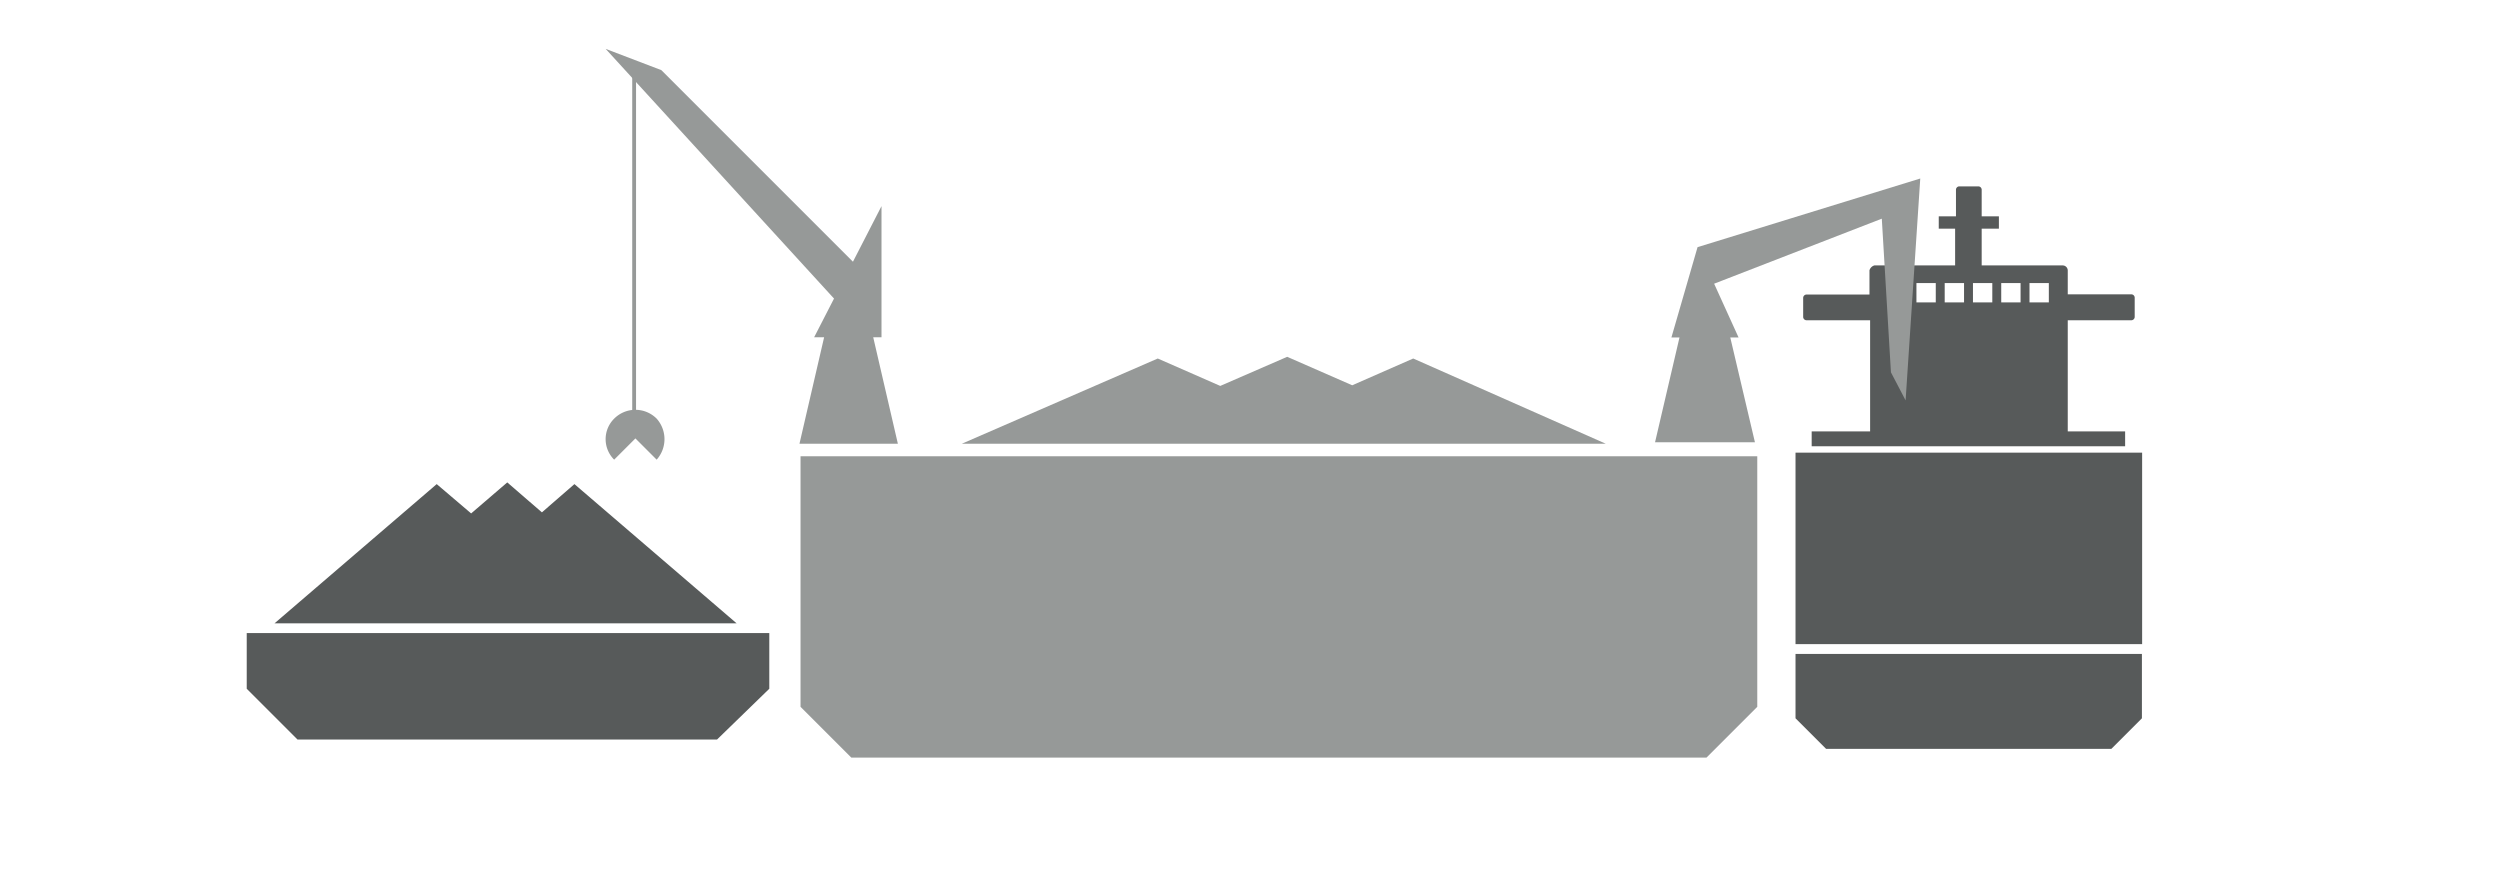 <svg xmlns="http://www.w3.org/2000/svg" viewBox="0 0 117.64 41.63"><defs><style>.cls-1{fill:#575a5a;}.cls-2,.cls-3{fill:#969998;}.cls-2{fill-rule:evenodd;}</style></defs><title>stats_icon_01</title><g id="Content"><polygon class="cls-1" points="84.49 33.8 85.93 35.24 99.35 35.24 100.79 33.8 100.79 30.77 84.49 30.77 84.49 33.8"/><path class="cls-1" d="M85,15.07h3V20.3H85.25V21H100V20.3H97.3V15.07h3a.16.16,0,0,0,.15-.15V14a.16.16,0,0,0-.15-.15h-3V12.72a.24.24,0,0,0-.23-.23H93.25V10.76h.81v-.58h-.81V8.92a.16.16,0,0,0-.15-.15h-.91a.16.16,0,0,0-.15.15v1.26h-.81v.58H92v1.73H88.2a.34.34,0,0,0-.23.23v1.14H85a.16.16,0,0,0-.15.15v.91A.16.16,0,0,0,85,15.07ZM95.5,13.32h.91v.91H95.5Zm-1.33,0h.91v.91h-.91Zm-1.33,0h.91v.91h-.91Zm-1.33,0h.91v.91h-.91Zm-1.33,0h.91v.91h-.91Z"/><rect class="cls-1" x="84.49" y="21.3" width="16.31" height="9.01"/><polyline class="cls-2" points="40.37 12.55 31.12 3.3 28.5 2.3 40.06 14.94 40.37 12.55"/><polygon class="cls-2" points="42.25 20.88 41.09 15.87 41.48 15.87 41.48 9.7 38.31 15.87 38.78 15.87 37.62 20.88 42.25 20.88"/><polyline class="cls-2" points="80.3 35.65 40.06 35.65 37.67 33.26 37.67 21.47 82.69 21.47 82.69 33.26"/><polygon class="cls-2" points="79.88 11.63 78.65 15.88 79.03 15.88 77.88 20.81 82.58 20.81 81.42 15.88 81.81 15.88 80.66 13.35 88.55 10.29 88.98 17.52 89.67 18.84 90.36 8.4 79.88 11.63"/><polygon class="cls-1" points="11.61 29.79 11.61 32.41 14 34.8 33.74 34.8 36.2 32.41 36.2 29.79 11.61 29.79"/><polygon class="cls-1" points="34.66 29.33 27.03 22.78 25.5 24.11 23.87 22.7 22.17 24.16 20.55 22.78 12.92 29.33 34.66 29.33"/><path class="cls-2" d="M28.9,21.63a1.36,1.36,0,0,1,0-1.93,1.41,1.41,0,0,1,2,0,1.45,1.45,0,0,1,0,1.93l-1-1Z"/><rect class="cls-3" x="29.75" y="3.25" width="0.18" height="16.14"/><polygon class="cls-3" points="75.56 20.88 66.5 16.87 63.63 18.13 60.57 16.79 57.42 18.16 54.48 16.87 45.26 20.88 75.56 20.88"/></g></svg>